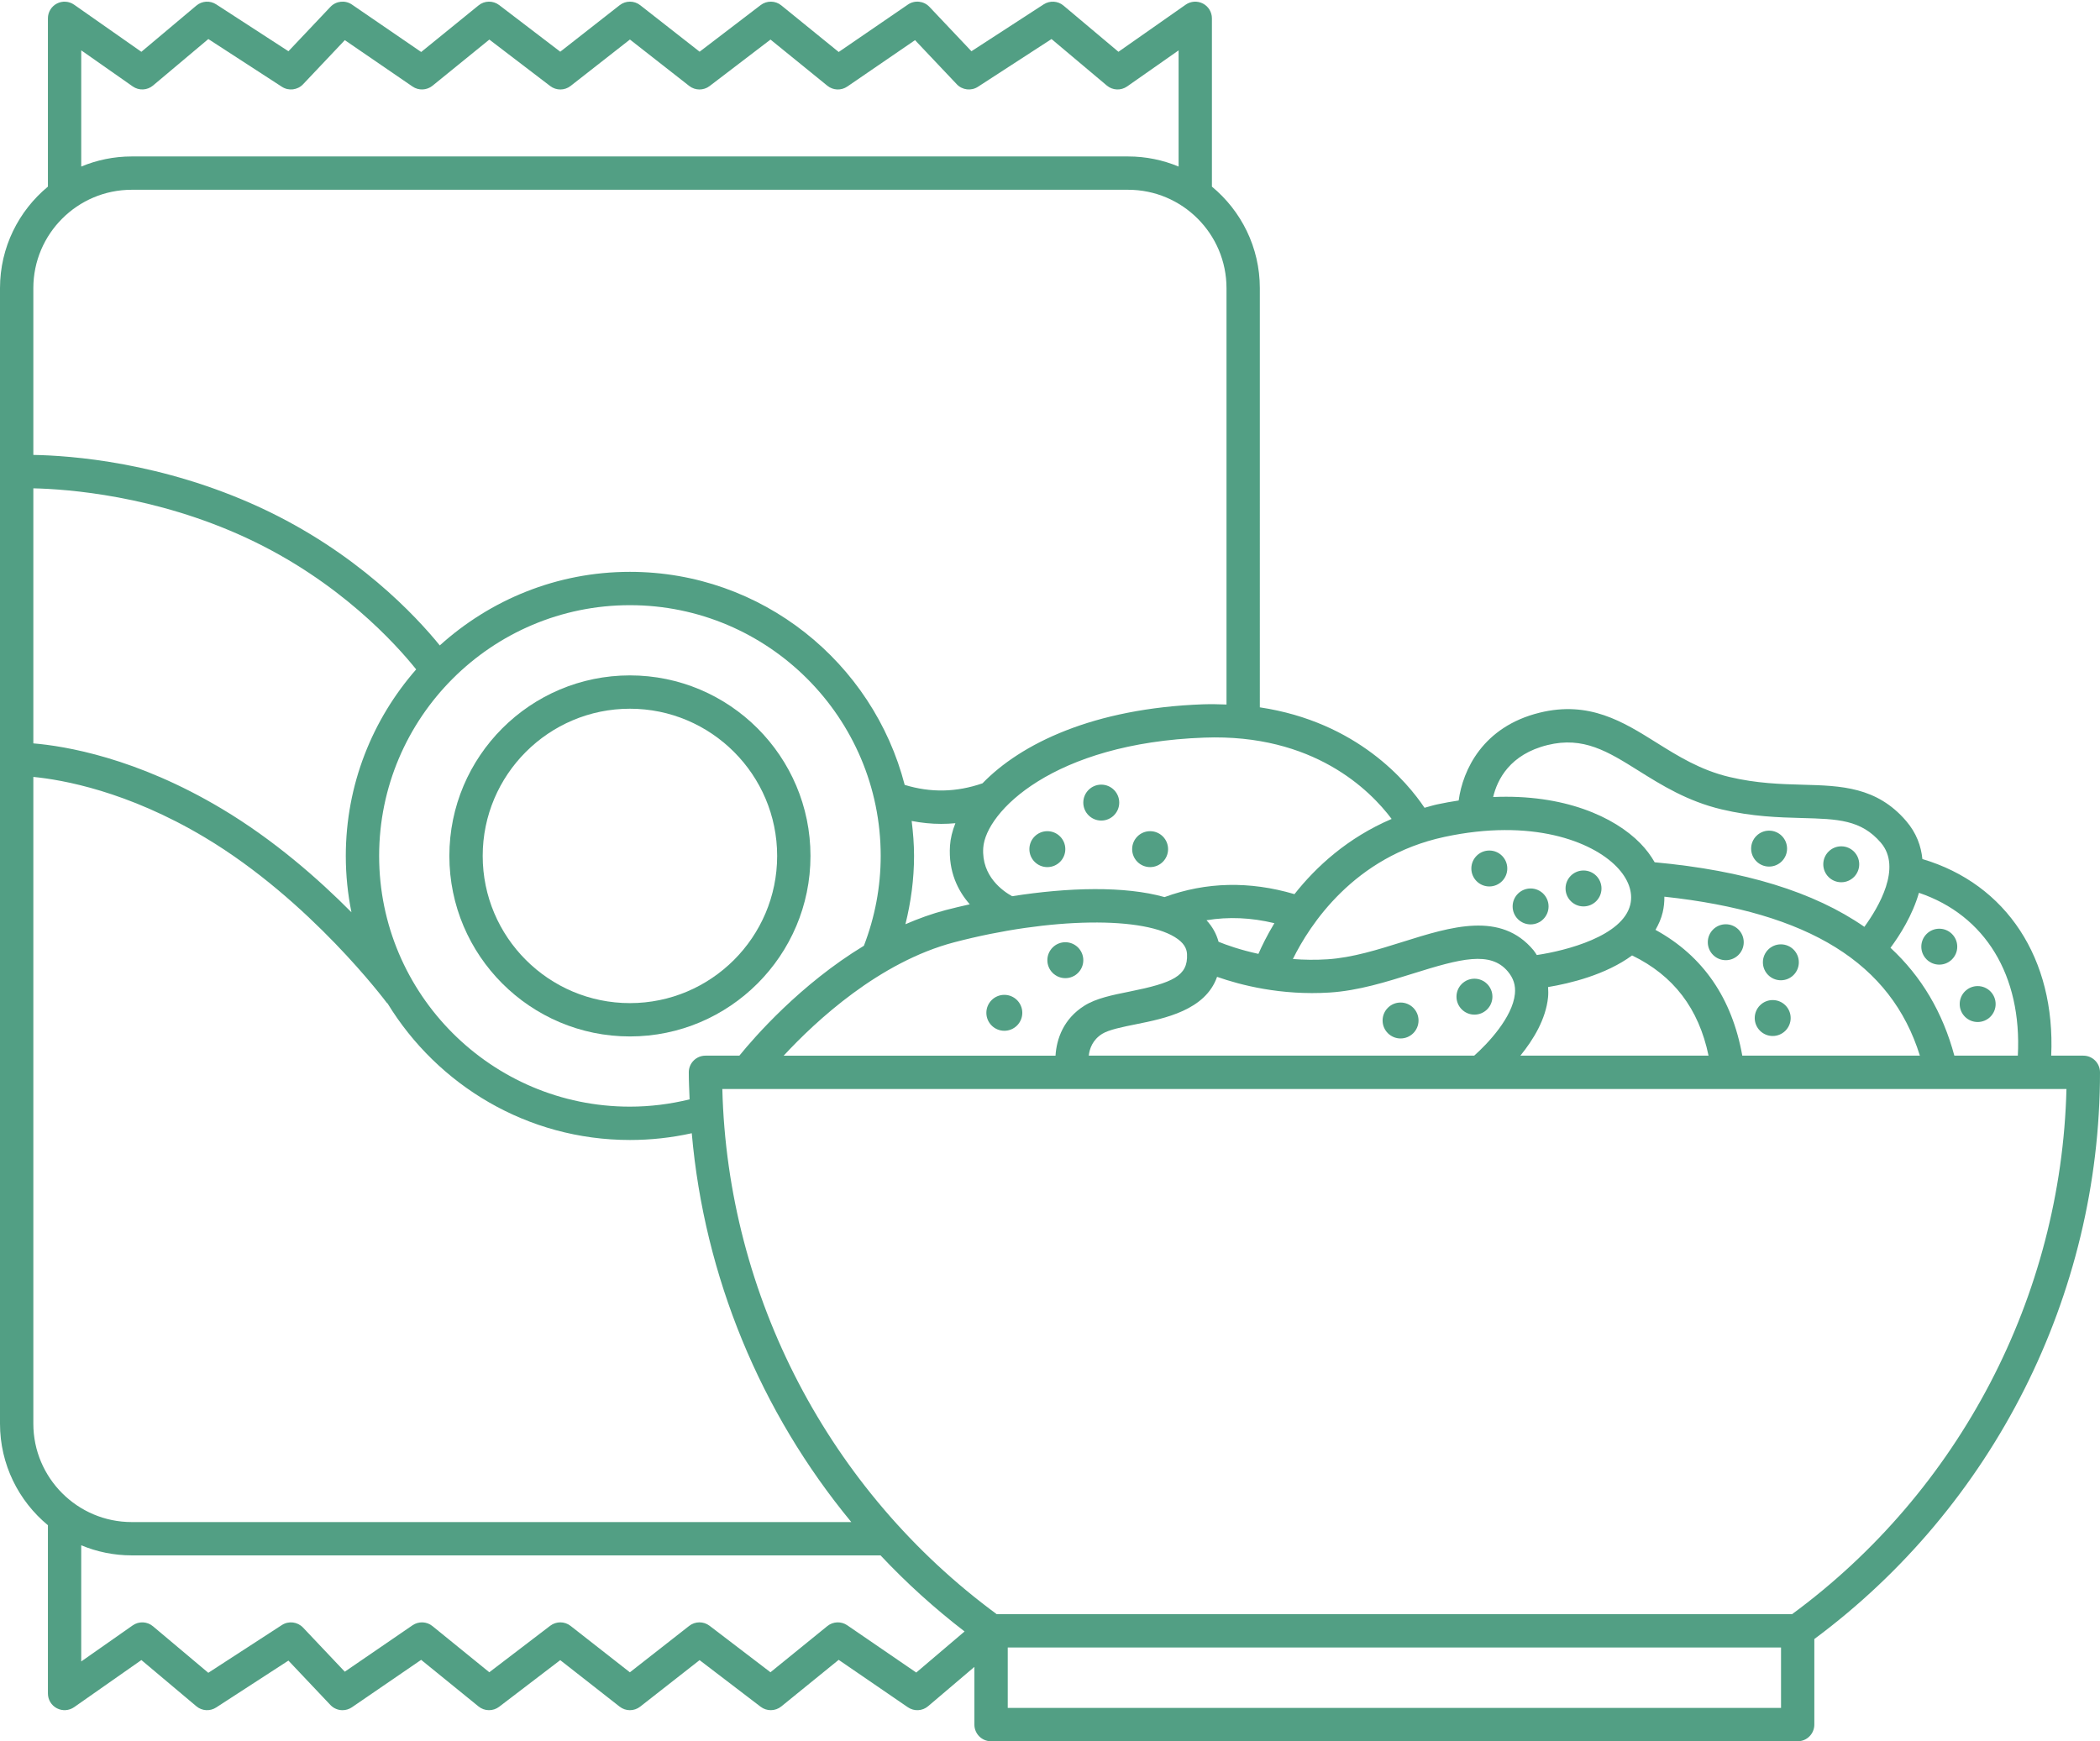 <?xml version="1.0" encoding="UTF-8" standalone="no"?><svg xmlns="http://www.w3.org/2000/svg" xmlns:xlink="http://www.w3.org/1999/xlink" fill="#529f84" height="104.5" preserveAspectRatio="xMidYMid meet" version="1" viewBox="0.0 -0.1 126.0 104.5" width="126" zoomAndPan="magnify"><g id="change1_1"><path d="M126,64.251c0-0.552-0.448-1-1-1h-1.928c0.263-5.809-2.676-10.301-7.729-11.799c-0.078-0.784-0.357-1.563-0.97-2.279 c-1.765-2.062-3.918-2.12-6.199-2.181c-1.298-0.035-2.768-0.075-4.414-0.466c-1.741-0.413-3.087-1.256-4.389-2.071 c-1.976-1.237-4.019-2.518-6.991-1.787c-3.418,0.839-4.613,3.447-4.86,5.27c-0.418,0.064-0.843,0.138-1.28,0.232 c-0.267,0.057-0.512,0.137-0.768,0.206c-1.035-1.545-4.028-5.15-9.882-6.028V17.193c0-2.45-1.12-4.642-2.875-6.093V1 c0-0.373-0.208-0.715-0.539-0.887s-0.729-0.146-1.035,0.068l-4.034,2.827L63.81,0.235c-0.336-0.284-0.819-0.312-1.188-0.074 l-4.336,2.814l-2.519-2.663c-0.339-0.358-0.887-0.417-1.292-0.138l-4.153,2.846l-3.443-2.797c-0.358-0.292-0.871-0.298-1.237-0.019 l-3.665,2.799l-3.564-2.791c-0.362-0.284-0.871-0.284-1.233,0l-3.564,2.791l-3.665-2.799c-0.368-0.28-0.88-0.273-1.237,0.019 l-3.443,2.797l-4.153-2.846c-0.405-0.278-0.953-0.22-1.292,0.138l-2.519,2.663l-4.336-2.814c-0.369-0.239-0.851-0.21-1.188,0.074 L8.482,3.009L4.448,0.182C4.143-0.032,3.743-0.059,3.413,0.113C3.082,0.286,2.875,0.627,2.875,1V11.1 C1.12,12.551,0,14.743,0,17.193v68.144c0,2.449,1.12,4.642,2.875,6.093v10.099c0,0.373,0.208,0.715,0.539,0.887 c0.33,0.172,0.729,0.146,1.035-0.068l4.034-2.827l3.298,2.773c0.337,0.285,0.82,0.313,1.188,0.074l4.336-2.814l2.519,2.663 c0.195,0.207,0.46,0.313,0.727,0.313c0.196,0,0.393-0.058,0.565-0.175l4.153-2.846l3.443,2.797 c0.357,0.292,0.871,0.298,1.237,0.019l3.665-2.799l3.564,2.791c0.362,0.284,0.871,0.284,1.233,0l3.564-2.791l3.665,2.799 c0.367,0.279,0.878,0.272,1.237-0.019l3.443-2.797l4.153,2.846c0.374,0.255,0.87,0.23,1.213-0.063l2.777-2.36v3.463 c0,0.552,0.448,1,1,1h48.397c0.552,0,1-0.448,1-1V98.26C119.598,90.29,126,77.623,126,64.251z M121.07,63.251h-3.809 c-0.695-2.589-1.966-4.745-3.832-6.473c0.555-0.746,1.321-1.95,1.707-3.3C119.117,54.823,121.323,58.446,121.07,63.251z M65.326,63.251c0.047-0.428,0.234-0.95,0.803-1.307c0.397-0.249,1.23-0.417,2.036-0.579c1.718-0.345,4.156-0.841,4.859-2.844 c1.393,0.491,3.83,1.128,6.759,0.942c1.722-0.111,3.387-0.634,4.997-1.139c2.847-0.893,4.645-1.375,5.693-0.121 c0.338,0.405,0.472,0.831,0.421,1.342c-0.14,1.406-1.631,2.988-2.442,3.705H65.326z M47.021,63.251 c1.937-2.091,5.739-5.623,10.232-6.803c5.744-1.507,11.512-1.589,13.418-0.191c0.471,0.346,0.54,0.684,0.55,0.908 c0.063,1.301-0.85,1.718-3.45,2.241c-1.028,0.206-1.999,0.401-2.706,0.846c-1.259,0.791-1.671,1.998-1.734,3H47.021z M42.327,63.251c-0.552,0-1,0.448-1,1c0,0.543,0.028,1.083,0.049,1.623c-1.167,0.285-2.367,0.437-3.581,0.437 c-8.297,0-15.047-6.75-15.047-15.047c0-8.297,6.75-15.047,15.047-15.047c8.297,0,15.047,6.75,15.047,15.047 c0,1.863-0.347,3.673-1.008,5.392c-3.807,2.309-6.567,5.48-7.472,6.595H42.327z M2,29.205c2.072,0.046,7.287,0.431,12.768,2.967 c5.594,2.588,9.027,6.429,10.202,7.899c-2.621,2.998-4.222,6.909-4.222,11.195c0,1.158,0.118,2.288,0.339,3.381 c-1.982-1.999-4.649-4.343-7.782-6.214C8.179,45.37,3.886,44.668,2,44.511V29.205z M58.186,54.168 c-0.487,0.109-0.97,0.223-1.441,0.346c-0.834,0.219-1.64,0.512-2.419,0.85c0.33-1.334,0.517-2.703,0.517-4.1 c0-0.712-0.058-1.409-0.143-2.097c0.589,0.114,1.18,0.175,1.77,0.175c0.285,0,0.569-0.014,0.853-0.04 c-0.185,0.464-0.294,0.916-0.323,1.343C56.894,52.22,57.485,53.37,58.186,54.168z M73.113,56.417 c-0.128-0.477-0.371-0.912-0.723-1.292c1.322-0.219,2.673-0.161,4.073,0.176c-0.438,0.728-0.752,1.369-0.958,1.842 C74.419,56.908,73.586,56.61,73.113,56.417z M92.883,59.75c0.021-0.209,0.014-0.413,0.002-0.616 c1.318-0.218,3.467-0.738,5.04-1.898c2.483,1.206,3.999,3.18,4.588,6.015H91.222C91.994,62.304,92.75,61.069,92.883,59.75z M104.537,63.251c-0.614-3.448-2.355-5.985-5.208-7.549c0.185-0.323,0.341-0.666,0.432-1.049c0.075-0.313,0.104-0.628,0.102-0.942 c8.677,0.936,13.606,3.991,15.33,9.54H104.537z M92.857,44.61c2.147-0.527,3.607,0.384,5.453,1.54 c1.372,0.859,2.928,1.833,4.988,2.322c1.847,0.438,3.427,0.481,4.822,0.519c2.136,0.058,3.546,0.096,4.733,1.483 c1.277,1.492-0.143,3.879-0.991,5.047c-3.023-2.1-7.204-3.381-12.582-3.875c-0.226-0.395-0.509-0.778-0.862-1.139 c-1.553-1.589-4.579-2.964-8.829-2.776C89.839,46.68,90.593,45.166,92.857,44.61z M86.661,50.125 c5.236-1.126,8.837,0.254,10.328,1.779c0.712,0.729,1.006,1.54,0.828,2.284c-0.451,1.885-3.831,2.761-5.609,3.025 c-0.068-0.097-0.122-0.199-0.2-0.291c-1.96-2.346-4.942-1.411-7.827-0.505c-1.497,0.47-3.045,0.956-4.527,1.051 c-0.73,0.048-1.428,0.035-2.081-0.017C78.574,55.422,81.23,51.292,86.661,50.125z M83.498,49.045 c-2.645,1.132-4.531,2.868-5.83,4.514c-2.688-0.794-5.305-0.737-7.796,0.176c-2.395-0.675-5.784-0.582-9.143-0.052 c-0.534-0.293-1.849-1.189-1.734-2.904c0.144-2.145,4.183-6.288,13.265-6.614C78.82,43.923,82.211,47.329,83.498,49.045z M4.875,2.922l3.089,2.165c0.371,0.26,0.87,0.238,1.217-0.054L12.5,2.243l4.414,2.865c0.405,0.263,0.939,0.199,1.271-0.152 l2.504-2.647l4.064,2.785c0.365,0.25,0.852,0.23,1.196-0.048l3.411-2.771l3.654,2.79c0.362,0.276,0.865,0.274,1.224-0.008 l3.557-2.785l3.557,2.785c0.359,0.282,0.862,0.284,1.224,0.008l3.654-2.79l3.412,2.771c0.344,0.28,0.831,0.299,1.196,0.048 l4.064-2.785l2.504,2.647c0.332,0.351,0.866,0.415,1.271,0.152l4.414-2.865l3.319,2.791c0.346,0.292,0.846,0.313,1.217,0.054 l3.089-2.165v6.972c-0.934-0.389-1.957-0.606-3.03-0.606H7.904c-1.073,0-2.096,0.217-3.03,0.606V2.922z M7.904,11.288h59.782 c3.256,0,5.904,2.649,5.904,5.905v24.986c-0.457-0.016-0.916-0.03-1.402-0.013c-6.597,0.237-10.944,2.371-13.239,4.742 c-1.569,0.541-3.103,0.572-4.668,0.094c-1.9-7.34-8.56-12.785-16.486-12.785c-4.389,0-8.383,1.682-11.408,4.416 c-1.414-1.744-4.986-5.598-10.779-8.278C9.716,27.631,4.23,27.237,2,27.2V17.193C2,13.937,4.648,11.288,7.904,11.288z M2,85.336 V46.524c1.739,0.169,5.634,0.851,10.28,3.625c6.347,3.79,10.88,9.867,10.926,9.928c0.013,0.018,0.035,0.025,0.05,0.042 c2.997,4.903,8.384,8.193,14.54,8.193c1.254,0,2.497-0.137,3.71-0.406c0.752,8.599,4.127,16.743,9.572,23.335H7.904 C4.648,91.241,2,88.592,2,85.336z M54.975,100.271l-4.139-2.836c-0.366-0.251-0.853-0.231-1.196,0.048l-3.412,2.771l-3.654-2.79 c-0.362-0.276-0.865-0.274-1.224,0.008l-3.557,2.785l-3.557-2.785c-0.359-0.282-0.862-0.284-1.224-0.008l-3.654,2.79l-3.411-2.771 c-0.343-0.279-0.83-0.298-1.196-0.048l-4.064,2.785l-2.504-2.647c-0.332-0.35-0.866-0.415-1.271-0.152l-4.414,2.865l-3.319-2.791 c-0.347-0.293-0.847-0.314-1.217-0.054l-3.089,2.165v-6.972c0.934,0.389,1.957,0.606,3.03,0.606h44.93 c1.544,1.646,3.23,3.171,5.041,4.566L54.975,100.271z M106.862,102.394H60.465v-3.625h46.397V102.394z M107.523,96.769H59.804 c-10.05-7.39-16.153-19.086-16.464-31.517h21.055c0.001,0,0.002,0,0.003,0c0.001,0,0.002,0,0.004,0h59.586 C123.676,77.683,117.574,89.379,107.523,96.769z" fill="inherit"/><path d="M48.629,51.265c0-5.974-4.86-10.834-10.834-10.834c-5.974,0-10.833,4.86-10.833,10.834c0,5.974,4.86,10.833,10.833,10.833 C43.769,62.098,48.629,57.238,48.629,51.265z M37.795,60.098c-4.871,0-8.833-3.963-8.833-8.833c0-4.871,3.963-8.834,8.833-8.834 c4.871,0,8.834,3.963,8.834,8.834C46.629,56.135,42.666,60.098,37.795,60.098z" fill="inherit"/><path d="M60.26,59.602c-0.595,0-1.078,0.483-1.078,1.078s0.483,1.078,1.078,1.078s1.078-0.483,1.078-1.078 S60.855,59.602,60.26,59.602z" fill="inherit"/><path d="M64.998,57.522c0-0.595-0.483-1.078-1.078-1.078s-1.078,0.483-1.078,1.078S63.324,58.6,63.92,58.6 S64.998,58.117,64.998,57.522z" fill="inherit"/><circle cx="62.841" cy="50.858" fill="inherit" r="1.078"/><path d="M66.076,46.987c-0.595,0-1.078,0.483-1.078,1.078s0.483,1.078,1.078,1.078s1.078-0.483,1.078-1.078 S66.671,46.987,66.076,46.987z" fill="inherit"/><circle cx="69.007" cy="50.858" fill="inherit" r="1.078"/><circle cx="89.359" cy="52.019" fill="inherit" r="1.078"/><circle cx="95.011" cy="53.217" fill="inherit" r="1.078"/><path d="M110.475,52.845c0.595,0,1.078-0.483,1.078-1.078s-0.483-1.078-1.078-1.078s-1.078,0.483-1.078,1.078 S109.879,52.845,110.475,52.845z" fill="inherit"/><path d="M103.546,55.366c-0.595,0-1.078,0.483-1.078,1.078s0.483,1.078,1.078,1.078s1.078-0.483,1.078-1.078 S104.142,55.366,103.546,55.366z" fill="inherit"/><circle cx="106.146" cy="50.826" fill="inherit" r="1.078"/><path d="M106.852,56.571c-0.595,0-1.078,0.483-1.078,1.078s0.483,1.078,1.078,1.078s1.078-0.483,1.078-1.078 S107.448,56.571,106.852,56.571z" fill="inherit"/><circle cx="116.357" cy="56.711" fill="inherit" r="1.078"/><circle cx="118.66" cy="60.154" fill="inherit" r="1.078"/><path d="M106.362,59.915c-0.595,0-1.078,0.483-1.078,1.078s0.483,1.078,1.078,1.078s1.078-0.483,1.078-1.078 S106.957,59.915,106.362,59.915z" fill="inherit"/><path d="M91.836,55.374c0.595,0,1.078-0.483,1.078-1.078s-0.483-1.078-1.078-1.078s-1.078,0.483-1.078,1.078 S91.24,55.374,91.836,55.374z" fill="inherit"/><path d="M89.545,59.711c0-0.595-0.483-1.078-1.078-1.078s-1.078,0.483-1.078,1.078s0.483,1.078,1.078,1.078 S89.545,60.307,89.545,59.711z" fill="inherit"/><path d="M84.034,60.063c-0.595,0-1.078,0.483-1.078,1.078s0.483,1.078,1.078,1.078c0.595,0,1.078-0.483,1.078-1.078 S84.63,60.063,84.034,60.063z" fill="inherit"/></g></svg>